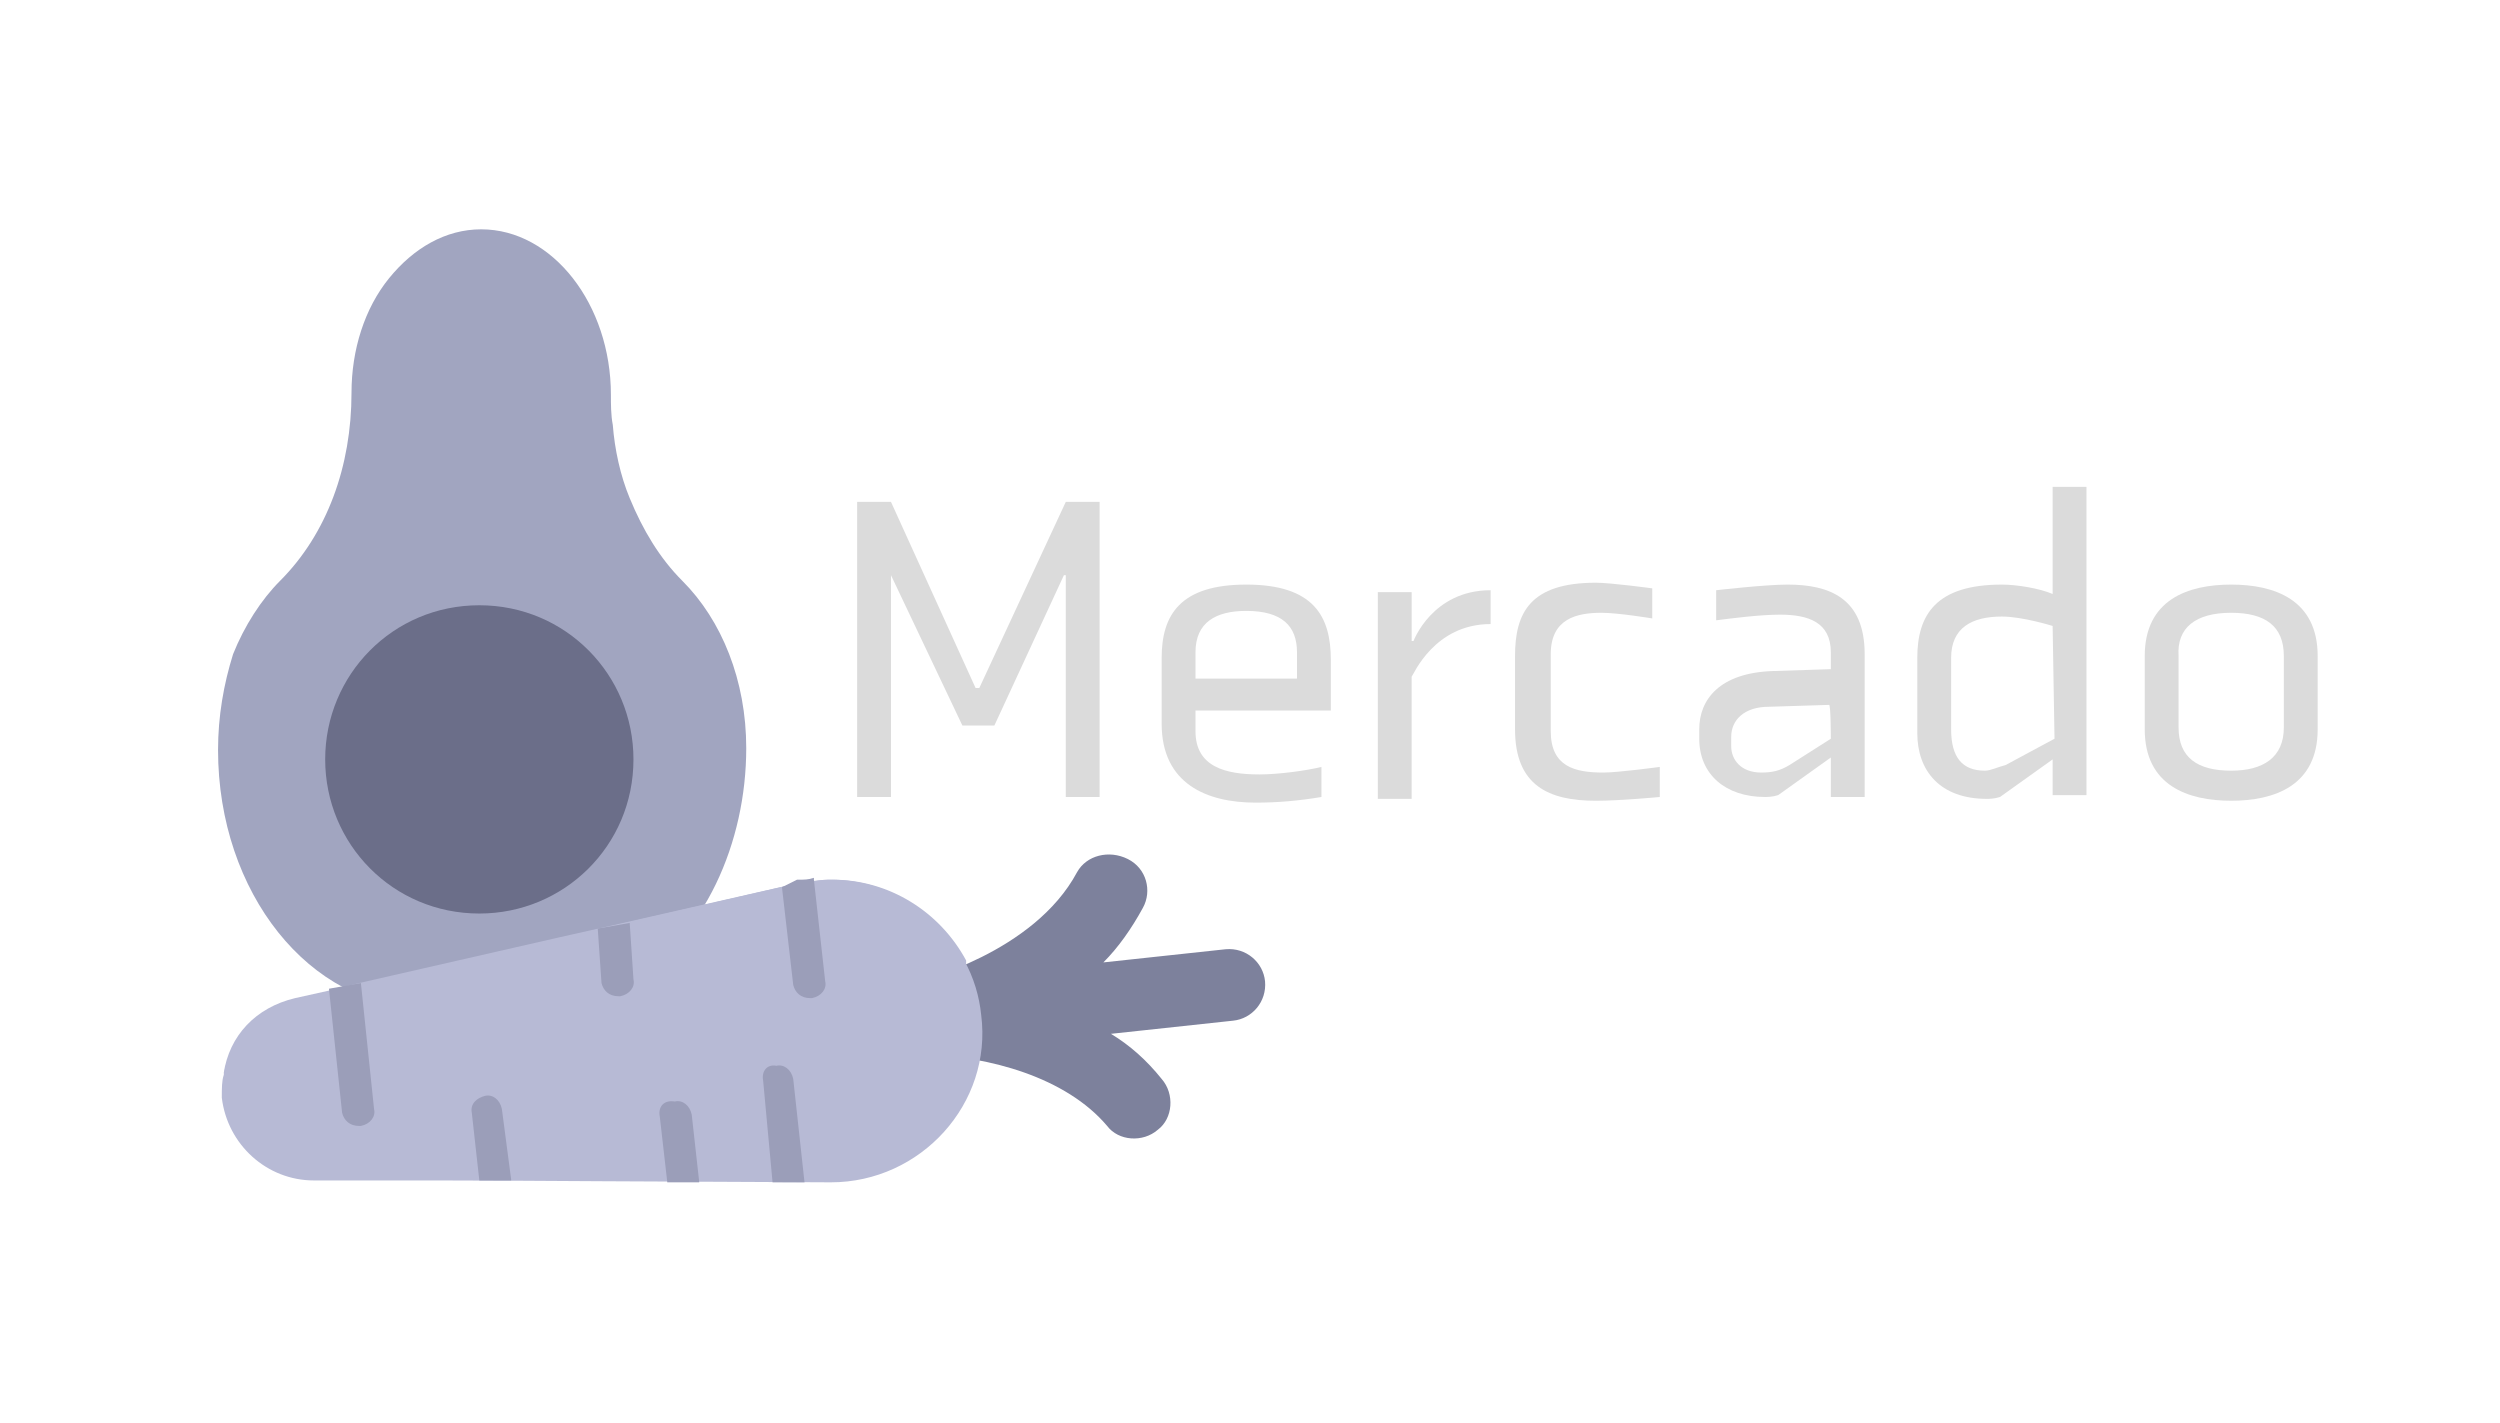 <?xml version="1.0" encoding="utf-8"?>
<!-- Generator: Adobe Illustrator 26.2.1, SVG Export Plug-In . SVG Version: 6.00 Build 0)  -->
<!DOCTYPE svg PUBLIC "-//W3C//DTD SVG 1.1//EN" "http://www.w3.org/Graphics/SVG/1.1/DTD/svg11.dtd">
<svg version="1.1" id="Capa_1" xmlns:x="http://ns.adobe.com/Extensibility/1.0/" xmlns:i="http://ns.adobe.com/AdobeIllustrator/10.0/" xmlns:graph="http://ns.adobe.com/Graphs/1.0/"
	 xmlns="http://www.w3.org/2000/svg" xmlns:xlink="http://www.w3.org/1999/xlink" x="0px" y="0px" viewBox="0 0 133 75.7"
	 style="enable-background:new 0 0 133 75.7;" xml:space="preserve">
<style type="text/css">
	.st0{fill:#DBDBDB;}
	.st1{fill:#A1A5C0;}
	.st2{fill:#6B6E89;}
	.st3{fill:#7D819C;}
	.st4{fill:#B7BAD5;}
	.st5{fill:#9B9EB9;}
</style>
<polygon class="st0" points="51.9,36.6 47.4,26.7 45.6,26.7 45.6,42.4 47.4,42.4 47.4,30.6 47.4,30.6 51.2,38.6 52.9,38.6 
	56.6,30.6 56.7,30.6 56.7,42.4 58.5,42.4 58.5,26.7 56.7,26.7 52.1,36.6 "/>
<path class="st0" d="M63.6,36.1v-1.4c0-1.6,1.1-2.2,2.7-2.2c1.9,0,2.7,0.8,2.7,2.2v1.4H63.6z M66.3,31.1c-3.5,0-4.5,1.6-4.5,3.9v3.5
	c0,3.2,2.4,4.2,5,4.2c1.2,0,2.3-0.1,3.5-0.3v-1.6C69.5,41,68,41.2,67,41.2c-1.8,0-3.4-0.4-3.4-2.3v-1.1h7.2v-2.7
	C70.8,32.8,69.9,31.1,66.3,31.1z"/>
<path class="st0" d="M75.1,42.4V36c0.1-0.1,1.2-2.8,4.2-2.8v-1.8c-3.1,0-4.1,2.7-4.1,2.7h-0.1v-2.6h-1.8v11h1.8V42.4z"/>
<path class="st0" d="M88.3,42.4v-1.6c0,0-2.2,0.3-3,0.3c-1.5,0-2.8-0.3-2.8-2.2v-4.1c0-1.9,1.4-2.2,2.7-2.2c0.9,0,2.7,0.3,2.7,0.3
	v-1.6c0,0-2.2-0.3-3-0.3c-3.5,0-4.3,1.6-4.3,3.9v3.9c0,3,1.8,3.8,4.3,3.8C86.2,42.6,88.3,42.4,88.3,42.4z"/>
<path class="st0" d="M97.4,39.3l-2.2,1.4c-0.5,0.3-0.9,0.4-1.5,0.4c-1.1,0-1.6-0.7-1.6-1.4v-0.5c0-0.9,0.7-1.6,2-1.6l3.2-0.1
	C97.4,37.4,97.4,39.3,97.4,39.3z M97.4,42.4h1.8v-7.6c0-3-1.9-3.7-4.1-3.7c-1.2,0-3.8,0.3-3.8,0.3V33c0.8-0.1,2.3-0.3,3.4-0.3
	c1.5,0,2.7,0.4,2.7,2v0.9l-3.1,0.1c-2.8,0.1-3.9,1.5-3.9,3.1v0.5c0,1.9,1.4,3.1,3.5,3.1c0.1,0,0.4,0,0.7-0.1l2.8-2
	C97.4,40.5,97.4,42.4,97.4,42.4z"/>
<path class="st0" d="M109.3,39.3l-2.6,1.4c-0.4,0.1-0.8,0.3-1.1,0.3c-1.2,0-1.8-0.7-1.8-2.2v-3.8c0-1.6,1.1-2.2,2.7-2.2
	c1.1,0,2.7,0.5,2.7,0.5S109.3,39.3,109.3,39.3z M111,42.4V25.9h-1.8v5.7c-0.7-0.3-1.9-0.5-2.7-0.5c-3.5,0-4.5,1.6-4.5,3.9V39
	c0,2,1.2,3.5,3.7,3.5c0.1,0,0.4,0,0.7-0.1l2.8-2v1.9h1.8V42.4z"/>
<path class="st0" d="M118.7,32.6c1.8,0,2.8,0.7,2.8,2.3v3.8c0,1.6-1.1,2.3-2.8,2.3c-1.8,0-2.8-0.7-2.8-2.3v-3.8
	C115.8,33.4,116.8,32.6,118.7,32.6z M118.7,31.1c-2.3,0-4.6,0.8-4.6,3.8v3.9c0,3,2.3,3.8,4.6,3.8c2.3,0,4.6-0.8,4.6-3.8v-3.9
	C123.3,31.9,121,31.1,118.7,31.1z"/>
<path class="st1" d="M11.6,39.9c0,7.6,4.9,13.7,10.9,13.7h6.3c1.6,0,3.2-0.5,4.6-1.3c4.1-2.4,6.3-7.5,6.3-12.5
	c0-3.6-1.3-6.8-3.4-8.9c-1.2-1.2-2.1-2.7-2.8-4.4c-0.5-1.2-0.8-2.6-0.9-3.9c-0.1-0.5-0.1-1.1-0.1-1.6c0-4.8-3.1-8.8-6.9-8.8
	c-1.9,0-3.6,1-4.9,2.6c-1.3,1.6-2,3.8-2,6.1c0,3.9-1.3,7.5-3.8,10c-1,1-1.9,2.4-2.5,3.9C11.9,36.4,11.6,38.1,11.6,39.9z"/>
<path class="st2" d="M17.3,40.4c0,4.5,3.6,8.2,8.2,8.2c4.5,0,8.2-3.6,8.2-8.2c0-4.5-3.6-8.2-8.2-8.2S17.3,35.9,17.3,40.4z"/>
<path class="st3" d="M60,45.7c1,0.5,1.3,1.7,0.8,2.6c-0.6,1.1-1.3,2.1-2.1,2.9l6.5-0.7c1.1-0.1,2,0.7,2.1,1.7c0.1,1.1-0.7,2-1.7,2.1
	l-6.5,0.7c1,0.6,1.9,1.4,2.7,2.4c0.7,0.8,0.6,2.1-0.2,2.7c-0.8,0.7-2.1,0.6-2.7-0.2c-2.2-2.6-6.3-3.7-9.7-3.8
	c-1.3-0.1-2.2-1.4-1.8-2.7c0.2-0.5,0.7-1,1.4-1.2c0.1,0,6.2-1.5,8.5-5.8C57.8,45.5,59,45.2,60,45.7z"/>
<path class="st4" d="M11.8,58.4c0.3,2.5,2.4,4.4,4.9,4.4c14.3,0,4.3,0,27.5,0.1c4.8,0,8.6-4.2,8-8.9c-0.1-1-0.4-2-0.9-2.9
	c-1.4-2.6-4.1-4.3-7.1-4.3c-0.6,0-1.2,0.1-1.8,0.2c-20.4,4.7-21.9,5-23.3,5.4l-1.6,0.4l-1.8,0.4c-2,0.4-3.5,2.1-3.8,4
	C11.8,57.5,11.8,57.9,11.8,58.4z"/>
<path class="st4" d="M11.9,57.1c0.9,1.2,2.3,1.9,3.9,1.9c14.3,0,4.3,0,27.5,0.1c4.5,0,8.1-3.6,8.1-8c-1.4-2.6-4.1-4.3-7.1-4.3
	c-0.3,0-0.7,0-1,0.1c-0.3,0.1-0.5,0.1-0.9,0.1l-0.9,0.2c-21.5,4.9-2.3,0.5-22.4,5.1l-1.6,0.4l-1.8,0.4
	C13.6,53.6,12.2,55.1,11.9,57.1z"/>
<path class="st5" d="M17.5,52.6l0.7,6.6c0.1,0.4,0.4,0.7,0.9,0.7c0.1,0,0.1,0,0.1,0c0.5-0.1,0.8-0.5,0.7-0.9l-0.7-6.7L17.5,52.6z"/>
<path class="st5" d="M40.6,57.5l0.5,5.4h1.7l-0.6-5.5c-0.1-0.5-0.5-0.8-0.9-0.7C40.8,56.6,40.5,57,40.6,57.5z"/>
<path class="st5" d="M25.1,59.2l0.4,3.6h1.7L26.7,59c-0.1-0.5-0.5-0.8-0.9-0.7C25.4,58.4,25,58.7,25.1,59.2z"/>
<path class="st5" d="M31.8,49.4l0.2,2.9c0.1,0.4,0.4,0.7,0.9,0.7c0.1,0,0.1,0,0.1,0c0.5-0.1,0.8-0.5,0.7-0.9l-0.2-3L31.8,49.4z"/>
<path class="st5" d="M35.1,59.4l0.4,3.5h1.7l-0.4-3.6c-0.1-0.5-0.5-0.8-0.9-0.7C35.3,58.5,35,58.9,35.1,59.4z"/>
<path class="st5" d="M41.6,47.2l0.6,5.2c0.1,0.4,0.4,0.7,0.9,0.7c0.1,0,0.1,0,0.1,0c0.5-0.1,0.8-0.5,0.7-0.9l-0.6-5.4v-0.1
	c-0.3,0.1-0.5,0.1-0.9,0.1L41.6,47.2z"/>
</svg>
